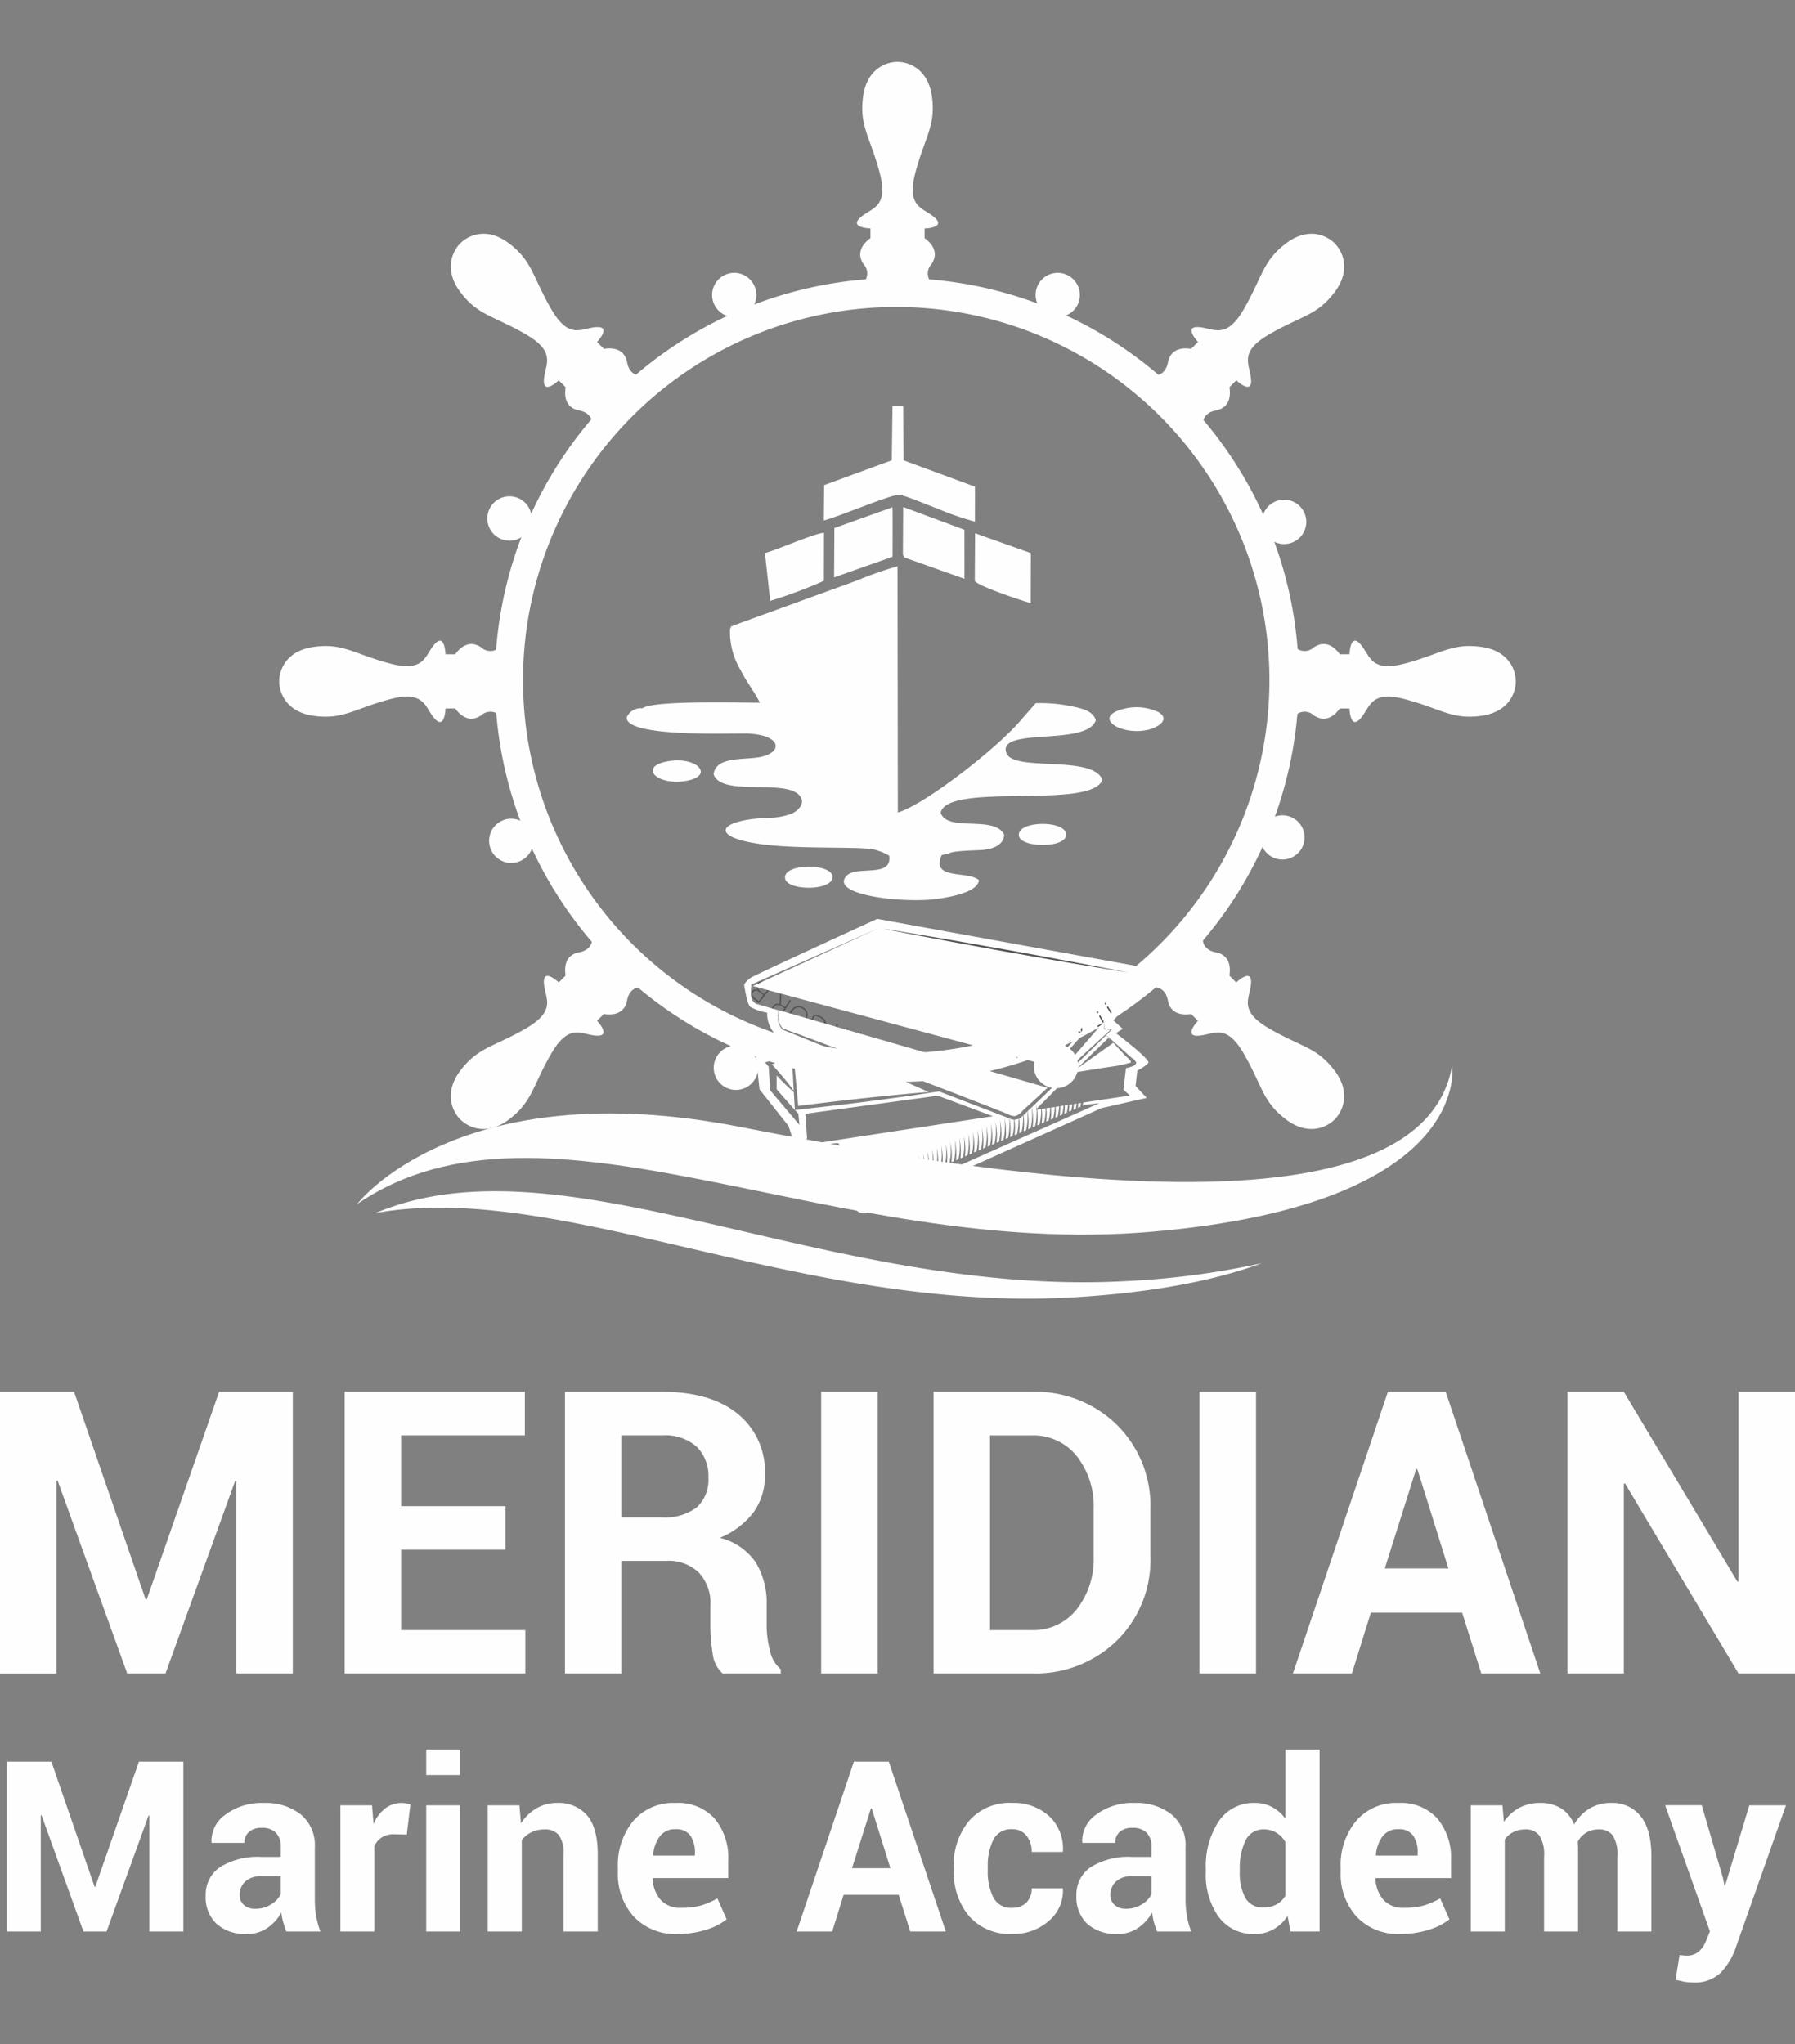 <svg xmlns="http://www.w3.org/2000/svg" xmlns:xlink="http://www.w3.org/1999/xlink" width="259" height="295" viewBox="0 0 259 295">
  <rect x="0" y="0" width="259" height="295" fill="#808080" stroke="none"/>
  <defs>
    <clipPath id="clip-path">
      <rect id="Rectangle_3" data-name="Rectangle 3" width="259" height="295" transform="translate(276 239)" fill="#fff" stroke="#707070" stroke-width="1"/>
    </clipPath>
  </defs>
  <g id="Mask_Group_2" data-name="Mask Group 2" transform="translate(-276 -239)" clip-path="url(#clip-path)">
    <g id="Layer_x0020_1" transform="translate(276 247.927)">
      <path id="Path_59" data-name="Path 59" d="M21.01,221.864h.164l10.44-29.95H42.246v40.639H34.1V204.813l-.175-.028L23.881,232.552H18.354L8.314,204.728l-.169.028v27.8H0V191.913H10.688l10.322,29.95Zm51.937-7.175H57.876V226.3H75.8v6.25H49.731V191.913h26V198.2H57.876v10.209H72.947v6.278Zm16.712,1.619v16.244H81.52V191.913H95.576q6.963,0,10.869,3.176a10.713,10.713,0,0,1,3.926,8.827,8.923,8.923,0,0,1-1.658,5.4,11.613,11.613,0,0,1-4.851,3.666,8.791,8.791,0,0,1,5.184,3.542,11.271,11.271,0,0,1,1.574,6.142v2.984a14.62,14.62,0,0,0,.463,3.559,4.846,4.846,0,0,0,1.574,2.747v.592h-8.4a4.543,4.543,0,0,1-1.438-2.967,25.783,25.783,0,0,1-.316-3.982v-2.877a6.426,6.426,0,0,0-1.67-4.732,6.28,6.28,0,0,0-4.693-1.686H89.659Zm0-6.278h5.776a7.66,7.66,0,0,0,5.116-1.455,5.39,5.39,0,0,0,1.664-4.3,5.926,5.926,0,0,0-1.686-4.439,6.812,6.812,0,0,0-4.952-1.636H89.659V210.03Zm36.978,22.522h-8.15V191.913h8.15v40.639Zm8.071,0V191.913h14.169a16.767,16.767,0,0,1,12.279,4.766,16.388,16.388,0,0,1,4.834,12.211v6.723a16.328,16.328,0,0,1-4.834,12.2,16.836,16.836,0,0,1-12.279,4.738H134.709Zm8.139-34.35v28.1h6.03a7.984,7.984,0,0,0,6.481-3,11.782,11.782,0,0,0,2.448-7.688v-6.785a11.692,11.692,0,0,0-2.448-7.648,7.981,7.981,0,0,0-6.481-2.978Zm38.383,34.35h-8.156V191.913h8.156v40.639Zm29.747-8.765H197.8l-2.736,8.765h-8.506l13.7-40.639H208.6l13.65,40.639h-8.517l-2.758-8.765ZM199.81,217.4h9.183l-4.484-14.321h-.175L199.81,217.4ZM259,232.552h-8.15l-16.374-27.407-.175.028v27.378h-8.145V191.913H234.3l16.385,27.378.164-.028v-27.35H259v40.639Z" fill="#fefefe"/>
      <path id="Path_60" data-name="Path 60" d="M13.65,263.343h.1l6.295-18.06h6.413V269.79H21.541V253.061l-.1-.017L15.376,269.79H12.042L5.99,253.01l-.107.017V269.79H.976V245.283H7.417l6.233,18.06Zm27.683,6.447a10,10,0,0,1-.457-1.314,8.5,8.5,0,0,1-.282-1.416,6.652,6.652,0,0,1-2,2.205,5.046,5.046,0,0,1-2.961.88,6.134,6.134,0,0,1-4.405-1.478,5.252,5.252,0,0,1-1.551-4.01,4.815,4.815,0,0,1,2.059-4.151,10.3,10.3,0,0,1,6.018-1.472h2.764V257.59a2.843,2.843,0,0,0-.694-2.042,2.735,2.735,0,0,0-2.053-.716,2.642,2.642,0,0,0-1.844.581A2,2,0,0,0,35.28,257H30.543l-.028-.1a4.6,4.6,0,0,1,2.014-3.976,8.713,8.713,0,0,1,5.561-1.681,8.137,8.137,0,0,1,5.308,1.653,5.757,5.757,0,0,1,2.031,4.732v7.519a14.177,14.177,0,0,0,.192,2.408,12.022,12.022,0,0,0,.615,2.239h-4.9Zm-4.49-3.277a4.142,4.142,0,0,0,2.29-.649,3.478,3.478,0,0,0,1.382-1.472v-2.583H37.751a3.253,3.253,0,0,0-2.363.778,2.536,2.536,0,0,0-.807,1.9,1.908,1.908,0,0,0,.6,1.472A2.38,2.38,0,0,0,36.843,266.513ZM58.688,255.8l-1.794-.045a3.258,3.258,0,0,0-1.8.451,2.884,2.884,0,0,0-1.077,1.275V269.79h-4.9V251.577h4.563l.22,2.7a5.667,5.667,0,0,1,1.658-2.228,3.81,3.81,0,0,1,3.029-.745c.209.039.417.09.632.147l-.525,4.354Zm7.727,13.988H61.5V251.577h4.913Zm0-22.573H61.5v-3.683h4.913Zm8.534,4.36.22,2.611a6.681,6.681,0,0,1,2.239-2.172,5.786,5.786,0,0,1,2.984-.778,5.41,5.41,0,0,1,4.309,1.782q1.54,1.777,1.545,5.612V269.79h-4.93V258.645a4.366,4.366,0,0,0-.682-2.764,2.517,2.517,0,0,0-2.047-.823,4.237,4.237,0,0,0-1.923.417,3.761,3.761,0,0,0-1.376,1.134V269.79H70.375V251.577Zm22.86,18.568a8.184,8.184,0,0,1-6.357-2.5,9.139,9.139,0,0,1-2.3-6.436v-.671a9.984,9.984,0,0,1,2.222-6.7,7.569,7.569,0,0,1,6.114-2.595,7.069,7.069,0,0,1,5.623,2.25,8.842,8.842,0,0,1,1.968,6.052v2.538H94.228l-.056.1a4.949,4.949,0,0,0,1.139,3.029,3.79,3.79,0,0,0,3.023,1.162,10.13,10.13,0,0,0,2.8-.333,11.67,11.67,0,0,0,2.38-1.027l1.331,3.023a9.049,9.049,0,0,1-2.967,1.5,13.231,13.231,0,0,1-4.072.609Zm-.316-15.116a2.708,2.708,0,0,0-2.279,1.021,5.081,5.081,0,0,0-.97,2.7l.034.09h5.99v-.378a4.294,4.294,0,0,0-.654-2.516,2.449,2.449,0,0,0-2.121-.914Zm32.178,9.476h-7.947l-1.647,5.285h-5.127l8.257-24.507h5.037l8.229,24.507h-5.133Zm-6.735-3.852h5.539l-2.7-8.635h-.107l-2.73,8.635Zm23.126,5.719a2.753,2.753,0,0,0,2.042-.761,2.781,2.781,0,0,0,.756-2.047h4.478l.034.1a5.683,5.683,0,0,1-2.059,4.619,7.686,7.686,0,0,1-5.251,1.861,7.78,7.78,0,0,1-6.244-2.583,9.842,9.842,0,0,1-2.2-6.6v-.508a9.884,9.884,0,0,1,2.194-6.611,7.709,7.709,0,0,1,6.221-2.6,7.541,7.541,0,0,1,5.37,1.918,6.436,6.436,0,0,1,1.968,5.054l-.034.1h-4.478a3.639,3.639,0,0,0-.75-2.352,2.519,2.519,0,0,0-2.076-.931,2.816,2.816,0,0,0-2.707,1.523,8.491,8.491,0,0,0-.8,3.9v.508a8.429,8.429,0,0,0,.8,3.92,2.858,2.858,0,0,0,2.736,1.495Zm20.909,3.418a10.007,10.007,0,0,1-.463-1.314,9.106,9.106,0,0,1-.276-1.416,6.652,6.652,0,0,1-2,2.205,5.058,5.058,0,0,1-2.961.88,6.148,6.148,0,0,1-4.411-1.478,5.272,5.272,0,0,1-1.551-4.01,4.806,4.806,0,0,1,2.064-4.151,10.282,10.282,0,0,1,6.013-1.472h2.764V257.59a2.841,2.841,0,0,0-.688-2.042,2.749,2.749,0,0,0-2.059-.716,2.661,2.661,0,0,0-1.844.581,2.021,2.021,0,0,0-.643,1.585h-4.732l-.028-.1a4.608,4.608,0,0,1,2.008-3.976,8.735,8.735,0,0,1,5.561-1.681,8.153,8.153,0,0,1,5.313,1.653,5.753,5.753,0,0,1,2.025,4.732v7.519a13.607,13.607,0,0,0,.2,2.408,11.6,11.6,0,0,0,.615,2.239h-4.9Zm-4.5-3.277a4.148,4.148,0,0,0,2.3-.649,3.428,3.428,0,0,0,1.376-1.472v-2.583h-2.764a3.238,3.238,0,0,0-2.358.778,2.536,2.536,0,0,0-.807,1.9,1.908,1.908,0,0,0,.6,1.472,2.365,2.365,0,0,0,1.658.553Zm11.518-5.68a11.819,11.819,0,0,1,1.861-6.949,6.044,6.044,0,0,1,5.246-2.645,5.14,5.14,0,0,1,2.454.592,5.87,5.87,0,0,1,1.918,1.681v-9.978h4.935V269.79h-4.2l-.417-2.239a6.022,6.022,0,0,1-2.042,1.929,5.369,5.369,0,0,1-2.685.666,6.164,6.164,0,0,1-5.212-2.459,10.479,10.479,0,0,1-1.861-6.5v-.355Zm4.9.355a7.4,7.4,0,0,0,.807,3.762,2.814,2.814,0,0,0,2.628,1.371,3.814,3.814,0,0,0,1.85-.429,3.366,3.366,0,0,0,1.292-1.258v-7.755a3.755,3.755,0,0,0-1.286-1.337,3.428,3.428,0,0,0-1.827-.485,2.774,2.774,0,0,0-2.634,1.608,8.981,8.981,0,0,0-.829,4.168Zm23.21,8.957a8.2,8.2,0,0,1-6.362-2.5,9.135,9.135,0,0,1-2.29-6.436v-.671a9.955,9.955,0,0,1,2.222-6.7,7.561,7.561,0,0,1,6.114-2.595,7.077,7.077,0,0,1,5.623,2.25,8.868,8.868,0,0,1,1.963,6.052v2.538H198.518l-.051.1a4.882,4.882,0,0,0,1.139,3.029,3.786,3.786,0,0,0,3.018,1.162,10.075,10.075,0,0,0,2.8-.333,11.538,11.538,0,0,0,2.38-1.027l1.331,3.023a8.959,8.959,0,0,1-2.961,1.5,13.257,13.257,0,0,1-4.072.609Zm-.316-15.116a2.719,2.719,0,0,0-2.284,1.021,5.129,5.129,0,0,0-.97,2.7l.034.09h6v-.378a4.253,4.253,0,0,0-.66-2.516A2.431,2.431,0,0,0,201.79,255.029Zm15.009-3.452.2,2.408a6.153,6.153,0,0,1,2.2-2.031,6.334,6.334,0,0,1,3.051-.716,5.567,5.567,0,0,1,3,.778,4.825,4.825,0,0,1,1.884,2.335,6.355,6.355,0,0,1,2.188-2.284,5.909,5.909,0,0,1,3.164-.829,5.184,5.184,0,0,1,4.247,1.912q1.557,1.912,1.557,5.832V269.79h-4.913V258.966a5.13,5.13,0,0,0-.671-3.046,2.4,2.4,0,0,0-2.008-.863,3.434,3.434,0,0,0-1.811.468,3.345,3.345,0,0,0-1.218,1.286c0,.214.006.395.017.547s.017.31.017.463V269.79h-4.9V258.966a5.107,5.107,0,0,0-.677-3.023,2.383,2.383,0,0,0-2.019-.886,3.813,3.813,0,0,0-1.743.384,3.362,3.362,0,0,0-1.235,1.066V269.79h-4.9V251.577H216.8Zm31.829,10.57.2,1.015h.1l3.491-11.585H257.7l-7.389,20.943a9.645,9.645,0,0,1-2.11,3.288,5.389,5.389,0,0,1-3.988,1.337,6.754,6.754,0,0,1-1.156-.1q-.525-.11-1.286-.288l.575-3.587c.141.023.3.045.468.068a3.412,3.412,0,0,0,.457.028,2.627,2.627,0,0,0,1.867-.6,3.918,3.918,0,0,0,1.01-1.483l.575-1.416-6.464-18.2h5.285l3.08,10.57Z" fill="#fefefe"/>
      <g id="_2197046239488">
        <g id="Group_6" data-name="Group 6">
          <path id="Path_61" data-name="Path 61" d="M129.317,35.371A53.849,53.849,0,1,1,75.468,89.219,53.849,53.849,0,0,1,129.317,35.371ZM71.407,89.315A58,58,0,1,0,129.4,31.2,58.119,58.119,0,0,0,71.407,89.315Z" fill="#fefefe"/>
          <path id="Path_62" data-name="Path 62" d="M109.135,33.645a3.192,3.192,0,1,1-3.192-3.2A3.194,3.194,0,0,1,109.135,33.645Z" fill="#fefefe"/>
          <path id="Path_63" data-name="Path 63" d="M155.567,144.907a3.2,3.2,0,1,1-3.2-3.2A3.2,3.2,0,0,1,155.567,144.907Z" fill="#fefefe"/>
          <path id="Path_64" data-name="Path 64" d="M188.236,111.922a3.192,3.192,0,1,1-3.192-3.2A3.194,3.194,0,0,1,188.236,111.922Z" fill="#fefefe"/>
          <path id="Path_65" data-name="Path 65" d="M188.484,66.381a3.2,3.2,0,1,1-3.2-3.2A3.2,3.2,0,0,1,188.484,66.381Z" fill="#fefefe"/>
          <path id="Path_66" data-name="Path 66" d="M155.81,33.645a3.192,3.192,0,1,1-3.192-3.2A3.2,3.2,0,0,1,155.81,33.645Z" fill="#fefefe"/>
          <path id="Path_67" data-name="Path 67" d="M76.715,65.891a3.2,3.2,0,1,1-3.2-3.2A3.2,3.2,0,0,1,76.715,65.891Z" fill="#fefefe"/>
          <path id="Path_68" data-name="Path 68" d="M76.957,112.413a3.192,3.192,0,1,1-3.192-3.2A3.2,3.2,0,0,1,76.957,112.413Z" fill="#fefefe"/>
          <path id="Path_69" data-name="Path 69" d="M109.384,145.149a3.2,3.2,0,1,1-3.192-3.2A3.2,3.2,0,0,1,109.384,145.149Z" fill="#fefefe"/>
          <path id="Path_70" data-name="Path 70" d="M134.878,22.483c-1.636-1.472-4.174-1.393-2.781-6.565s2.944-6.723,2.375-10.908c-.536-3.869-3.159-4.93-4.783-5V0h-.378V.006c-1.624.073-4.253,1.134-4.777,5-.575,4.185.981,5.742,2.375,10.908s-1.145,5.093-2.786,6.565,1.472,1.562,1.472,1.562v1.393c-1.23.9-2.047,2.217-.981,3.773a1.943,1.943,0,0,1,.085,2.544l4.614.226V32l.192-.011.186.011v-.023l4.614-.226a1.943,1.943,0,0,1,.085-2.544c1.066-1.557.248-2.871-.981-3.773V24.045s3.113-.085,1.472-1.562Z" fill="#fefefe"/>
          <path id="Path_71" data-name="Path 71" d="M62.727,84.008c-1.472,1.641-1.393,4.185-6.554,2.786s-6.712-2.95-10.886-2.375c-3.864.53-4.918,3.159-5,4.789h0v.378h0c.079,1.624,1.134,4.258,5,4.789,4.174.575,5.731-.981,10.886-2.38s5.082,1.151,6.554,2.792,1.557-1.478,1.557-1.478h1.393c.9,1.23,2.211,2.053,3.762.987a1.929,1.929,0,0,1,2.538-.085l.231-4.625h.017l-.011-.192.011-.186h-.017l-.231-4.625a1.937,1.937,0,0,1-2.538-.085c-1.551-1.066-2.865-.248-3.762.987H64.283s-.085-3.119-1.557-1.478Z" fill="#fefefe"/>
          <path id="Path_72" data-name="Path 72" d="M196.273,94.786c1.472-1.641,1.393-4.185,6.548-2.792s6.718,2.956,10.892,2.38c3.864-.53,4.924-3.164,4.992-4.789h.006v-.378h-.006c-.068-1.63-1.128-4.258-4.992-4.789-4.174-.581-5.731.981-10.892,2.375s-5.076-1.145-6.548-2.786-1.557,1.478-1.557,1.478h-1.388c-.9-1.235-2.211-2.053-3.768-.987a1.937,1.937,0,0,1-2.538.085l-.231,4.625h-.017l.011.186-.011.192h.017l.231,4.625a1.929,1.929,0,0,1,2.538.085c1.557,1.066,2.865.243,3.768-.987h1.388S194.8,96.428,196.273,94.786Z" fill="#fefefe"/>
          <path id="Path_73" data-name="Path 73" d="M78.48,132.9c.118,2.205,1.968,3.948-2.662,6.616s-6.83,2.668-9.38,6.03c-2.358,3.113-1.247,5.725-.152,6.926v.006l.017.017c.039.039.079.079.118.113a1.063,1.063,0,0,0,.113.113.077.077,0,0,0,.017.023h.006c1.2,1.1,3.8,2.211,6.909-.152,3.356-2.555,3.356-4.76,6.024-9.4s4.4-2.786,6.6-2.674.056-2.143.056-2.143l.987-.987c1.5.231,3.006-.113,3.356-1.974s1.737-1.856,1.737-1.856l-3.1-3.429.011-.011-.141-.13-.13-.141-.011.011-3.424-3.108s0,1.388-1.856,1.737-2.2,1.856-1.968,3.367l-.981.987s-2.256-2.149-2.143.056Z" fill="#fefefe"/>
          <path id="Path_74" data-name="Path 74" d="M180.52,45.9c-.113-2.205-1.969-3.948,2.662-6.616s6.83-2.668,9.38-6.035c2.358-3.108,1.247-5.719.152-6.921v-.006L192.7,26.3c-.039-.039-.073-.079-.118-.118s-.073-.073-.113-.113c-.006-.006-.011-.017-.017-.017h-.006c-1.2-1.1-3.8-2.211-6.909.152-3.356,2.549-3.356,4.755-6.018,9.4s-4.405,2.786-6.6,2.668-.056,2.149-.056,2.149l-.981.987c-1.506-.231-3.012.113-3.362,1.968s-1.737,1.861-1.737,1.861l3.108,3.429-.017.011.141.13.124.141.017-.017,3.424,3.113s0-1.393,1.85-1.743,2.205-1.85,1.974-3.362l.981-.987s2.262,2.149,2.143-.056Z" fill="#fefefe"/>
          <path id="Path_75" data-name="Path 75" d="M86.089,38.27c-2.2.118-3.937,1.974-6.6-2.668s-2.668-6.847-6.024-9.4c-3.1-2.363-5.714-1.252-6.909-.152h-.006c-.006,0-.011.011-.017.017-.039.039-.079.073-.113.113L66.3,26.3l-.017.017v.006c-1.094,1.2-2.205,3.813.152,6.921,2.549,3.367,4.749,3.367,9.38,6.035S78.6,43.69,78.48,45.9s2.143.056,2.143.056l.987.987c-.237,1.506.113,3.018,1.963,3.362s1.856,1.743,1.856,1.743l3.424-3.113.011.017.13-.141.141-.13-.017-.011,3.108-3.429s-1.388,0-1.737-1.861-1.85-2.2-3.356-1.968l-.987-.987s2.143-2.262-.056-2.149Z" fill="#fefefe"/>
          <path id="Path_76" data-name="Path 76" d="M172.911,140.524c2.2-.118,3.943-1.974,6.6,2.668s2.662,6.842,6.018,9.4c3.108,2.363,5.714,1.252,6.909.152h.006a.078.078,0,0,0,.017-.023,1.067,1.067,0,0,0,.113-.113,1.173,1.173,0,0,0,.118-.118c.006,0,.011-.006.017-.011v-.006c1.094-1.2,2.205-3.813-.152-6.926-2.549-3.362-4.744-3.362-9.38-6.03s-2.775-4.411-2.662-6.616-2.143-.056-2.143-.056l-.981-.987c.231-1.512-.118-3.018-1.974-3.367s-1.85-1.737-1.85-1.737l-3.424,3.108-.017-.011-.124.141-.141.124.017.017-3.108,3.429s1.388,0,1.737,1.856,1.856,2.205,3.362,1.974l.981.987s-2.143,2.262.056,2.149Z" fill="#fefefe"/>
        </g>
        <g id="Group_7" data-name="Group 7">
          <path id="Path_77" data-name="Path 77" d="M163.181,175.9c-43.566,2.628-81.718-21.287-108.983-9.786,26.538-4.834,61.536,14.546,100.951,12.149,11.879-.728,20.559-2.555,26.921-4.913a116.755,116.755,0,0,1-18.85,2.549h-.039Z" fill="#fefefe" fill-rule="evenodd"/>
          <path id="Path_78" data-name="Path 78" d="M51.525,164.823S66.071,145.7,106.857,153.7s98.25,16.109,102.666-8.833c0,0,3.125,19.956-43.335,23.949-46.5,4-87.55-22.545-114.663-3.993Z" fill="#fefefe" fill-rule="evenodd"/>
        </g>
        <path id="Path_79" data-name="Path 79" d="M159.3,135.391l1.54,2.454-.175.107-1.54-2.454Z" fill="#535353"/>
        <path id="Path_80" data-name="Path 80" d="M157.767,136.311l.175-.107,1.354,2.346.812-.468.1.164-1.811,1.043-.09-.164.812-.474Z" fill="#535353"/>
        <path id="Path_81" data-name="Path 81" d="M155.888,138.674l-.931.446.8.773a2.648,2.648,0,0,1,.254.254,2.929,2.929,0,0,1-.039-.361Zm-1.072.31,1.06-.508-.073-1.094.2-.1.2,3.125-.113.056-2.284-2.138.209-.1Z" fill="#535353"/>
        <path id="Path_82" data-name="Path 82" d="M152.256,138.962l1.985,2.093.017-.006c-.073-.147-.135-.3-.2-.463l-.8-2.019.18-.073,1.06,2.7-.288.113-1.89-1.991-.011.006-.023,2.741-.282.113-1.06-2.69.192-.079.8,2.042a4.7,4.7,0,0,1,.152.451l.017-.006.028-2.882.118-.045Z" fill="#535353"/>
        <path id="Path_83" data-name="Path 83" d="M148.652,140.214l1.512-.479.874,2.758-1.512.479-.056-.175,1.32-.417-.333-1.043-1.241.389-.056-.175,1.241-.395-.372-1.184-1.32.417Z" fill="#535353"/>
        <path id="Path_84" data-name="Path 84" d="M145.967,140.908l.2-.045,2.284,2.076.017-.006c-.09-.293-.152-.513-.192-.666l-.457-1.822.192-.045.7,2.809-.192.051-2.29-2.076h-.011c.073.231.13.446.186.654l.457,1.833-.192.051-.705-2.815Z" fill="#535353"/>
        <path id="Path_85" data-name="Path 85" d="M124.133,140.022l.192.062-.88,2.758-1.512-.479.056-.175,1.32.417.372-1.168-1.247-.4.056-.175,1.247.395Z" fill="#535353"/>
        <path id="Path_86" data-name="Path 86" d="M122.39,139.441l-.981,2.73-.186-.073.976-2.724Z" fill="#535353"/>
        <path id="Path_87" data-name="Path 87" d="M120.738,138.815l.192.079-1.01,2.51.874.35-.073.175-1.935-.773.073-.18.869.355Z" fill="#535353"/>
        <path id="Path_88" data-name="Path 88" d="M117.822,139.131l-.965-.457.558-1.2a2.48,2.48,0,0,1,.936.243,1.393,1.393,0,0,1,.784.8,1.541,1.541,0,0,1-.141,1.145,1.6,1.6,0,0,1-.5.632,1.292,1.292,0,0,1-.694.259,1.651,1.651,0,0,1-.784-.164,2.113,2.113,0,0,1-.694-.519l.152-.135a1.826,1.826,0,0,0,.632.491,1.2,1.2,0,0,0,.976.068,1.355,1.355,0,0,0,.711-.716,1.377,1.377,0,0,0,.13-1.027,1.268,1.268,0,0,0-.711-.7,1.78,1.78,0,0,0-.66-.186l-.434.919.778.367-.079.175Z" fill="#535353"/>
        <path id="Path_89" data-name="Path 89" d="M116.062,138.257a1.487,1.487,0,0,0,.231-.976.96.96,0,0,0-.53-.682.947.947,0,0,0-.857-.1,1.5,1.5,0,0,0-.716.705,1.445,1.445,0,0,0-.226.97,1.1,1.1,0,0,0,1.388.778,1.466,1.466,0,0,0,.711-.694ZM114,137.095a1.634,1.634,0,0,1,.835-.784,1.2,1.2,0,0,1,1.027.118,1.183,1.183,0,0,1,.632.818,1.622,1.622,0,0,1-.237,1.117,1.574,1.574,0,0,1-.835.778,1.332,1.332,0,0,1-1.658-.931,1.622,1.622,0,0,1,.237-1.117Z" fill="#535353"/>
        <path id="Path_90" data-name="Path 90" d="M113.18,136.553l-.463-.3a.867.867,0,0,0-.564-.175.6.6,0,0,0-.434.293.573.573,0,0,0-.1.513,1.071,1.071,0,0,0,.463.479l.4.259.694-1.072Zm.1-.147.688-1.055.169.113-1.579,2.425-.575-.378a1.253,1.253,0,0,1-.558-.6.718.718,0,0,1,.107-.643.825.825,0,0,1,.4-.327.834.834,0,0,1,.547.017l.062-1.534.2.13-.062,1.466.6.389Z" fill="#535353"/>
        <path id="Path_91" data-name="Path 91" d="M110.264,134.528l.767-.987-.541-.417c-.423-.327-.767-.321-1.038.023-.243.316-.141.643.3.993Zm-.113.141-.5-.389a1.021,1.021,0,0,0-.553-.259.5.5,0,0,0-.406.22.462.462,0,0,0-.09.463,1.185,1.185,0,0,0,.412.485l.463.361Zm-.632,1.145-.626-.491a1.347,1.347,0,0,1-.508-.626.641.641,0,0,1,.135-.592.59.59,0,0,1,.378-.231.74.74,0,0,1,.491.1l.006-.006a.865.865,0,0,1-.271-.491.639.639,0,0,1,.158-.468.755.755,0,0,1,.587-.321,1.134,1.134,0,0,1,.728.293l.7.541-1.777,2.29Z" fill="#535353"/>
        <path id="Path_92" data-name="Path 92" d="M110.692,137.2a7.309,7.309,0,0,1-2.459-.857c-.491-.491-.863-3.2-.863-3.2a2.945,2.945,0,0,1,.987-.987c.739-.491,18.207-8.489,18.207-8.489l37.9,6.893v3.689l-3.813,4.061,1.348,1.23-.981.615s5.042,3.813,4.676,4.3a6.184,6.184,0,0,1-1.6,1.111l-.243,2.211,1.6,1.726-6.52,1.478-32.849,14.761s-1.72.863-2.459,0-6.52-8.365-6.52-8.365l-2.217-.372-1.106-3.441-4.185-5.291-.615-5.539,3.57-.615.615-.863A4.309,4.309,0,0,1,110.692,137.2Zm32.573,14.947-7.953-2.961L116.2,151.8l.254,3.553-.846,1.015Zm19.758-7.7-.062.017c-.192.045-.384.09-.575.141-.474.113-.948.231-1.433.3-1.438.2-2.882.434-4.321.671-.649.107-1.3.209-1.946.316l-3.881,3.943a.151.151,0,0,1-.011-.051.379.379,0,0,0,.006.056l-.587.592c-.039-.22-.073-.361-.073-.361s.023.152.045.389l-.57.581c-.011-.056-.017-.118-.028-.175-.051-.3-.1-.508-.1-.508s.034.2.056.513c.006.073.011.147.017.226l-.118.124.124-.017a7.577,7.577,0,0,1,0,.8,9.294,9.294,0,0,1-.118,1.122c-.045.237-.079.406-.1.474l-.344.147c.006-.085.017-.186.028-.3a9.315,9.315,0,0,0,.023-1.151,8.58,8.58,0,0,0-.124-1.139c-.017-.118-.039-.226-.056-.3l1.072-1.021,3.486-3.379,3.486-3.379,2.7-2.645c.214.231.429.463.643.7l-.355-.276-4.54,4.45,5.279-3.762c.158.175.321.35.485.53.372.4.745.807,1.122,1.213.152.164.964.857.931,1.027-.017.073-.09.113-.164.141Zm-7.045,5.815c-.051.3-.1.5-.1.5l.056.011-.406.175c.011-.09.028-.22.039-.367.006-.085.011-.18.017-.282l.395-.056Zm-.654.288c-.051.3-.1.5-.1.5l.045.011-.389.169c.011-.1.023-.214.034-.361s.023-.3.028-.468l.417-.068q-.017.118-.034.22Zm-.654.282c-.051.3-.1.5-.1.5l.039.006-.384.164c.011-.09.023-.209.034-.35.017-.192.028-.417.034-.66l.44-.068C154.71,150.564,154.693,150.7,154.67,150.823Zm-.654.288c-.051.3-.1.5-.1.5l.023.006-.372.158c.011-.09.023-.209.039-.344.017-.243.034-.536.028-.852l.463-.068c-.023.22-.051.429-.085.6Zm-.649.288c-.056.3-.1.5-.1.5l.017.006-.361.158c.006-.09.023-.2.034-.344a9.707,9.707,0,0,0,.028-1.032l.479-.073c-.023.293-.062.57-.1.79Zm-.654.288c-.051.3-.1.5-.1.5l.006.006-.35.147c.011-.085.023-.2.034-.333a8.323,8.323,0,0,0,.023-1.151v-.073l.5-.073c-.023.361-.068.711-.113.981Zm-.53-.835a9.325,9.325,0,0,1-.124,1.122c-.051.3-.1.491-.1.5l-.344.147c.011-.085.023-.2.034-.327a9.247,9.247,0,0,0,.028-1.151c-.006-.09-.011-.175-.017-.259l.525-.079v.051Zm-.654.288a9.325,9.325,0,0,1-.124,1.122c-.045.271-.09.451-.1.491l-.344.147c.006-.085.017-.2.028-.321a9.248,9.248,0,0,0,.028-1.151c-.006-.152-.023-.3-.034-.446l.547-.085c0,.079-.006.164-.006.243Zm-.654.288a9.328,9.328,0,0,1-.124,1.122c-.045.254-.085.434-.1.479l-.344.152c.011-.09.023-.192.028-.316a9.247,9.247,0,0,0,.028-1.151c-.011-.22-.028-.434-.051-.632l.564-.085c0,.135,0,.282-.006.429Zm-.654.288a8.211,8.211,0,0,1-.124,1.117c-.039.248-.079.423-.09.479l-.35.147q.017-.127.034-.3a10.68,10.68,0,0,0,.023-1.156c-.011-.282-.039-.564-.073-.812l.587-.09C150.231,151.292,150.231,151.5,150.22,151.715Zm-1.3.57a10.632,10.632,0,0,1-.124,1.122c-.039.226-.079.395-.1.463l-.344.152c.011-.085.017-.186.028-.3a8.325,8.325,0,0,0,.023-1.151,8.476,8.476,0,0,0-.124-1.139v-.023l.581-.553c.011.079.023.18.028.293a8.973,8.973,0,0,1,.028,1.134Zm-.654.288a9.325,9.325,0,0,1-.124,1.122c-.039.22-.073.384-.09.457l-.35.147c.011-.079.023-.175.028-.288a9.216,9.216,0,0,0,.028-1.151c-.017-.3-.045-.609-.085-.869a1.085,1.085,0,0,1,.085-.079l.44-.417.045-.045a10.112,10.112,0,0,1,.023,1.122Zm-.654.288a9.328,9.328,0,0,1-.124,1.122c-.034.214-.073.372-.09.451l-.35.147c.011-.079.023-.175.028-.282a9.247,9.247,0,0,0,.028-1.151c-.011-.243-.034-.474-.062-.688a2.056,2.056,0,0,0,.22-.13,2.835,2.835,0,0,0,.344-.276c.011.248.017.525.006.807Zm-1.077-.756c-.508.1-1.252-.344-1.726-.525-.711-.282-1.421-.553-2.126-.835l-4.873-1.9-8.274-3.164-4.146-1.579-4.146-1.551L117.088,141l-.84-.31-1.032-.4.282.124-2.555-.936a3.03,3.03,0,0,1-.429-.682,1.921,1.921,0,0,1-.13-.384,2.5,2.5,0,0,1-.062-.412c-.028-.389-.034-.784-.028-1.179l38.856,11.213-1.534,1.427c-.626.592-1.275,1.168-1.912,1.743-.152.141-.265.322-.417.463a2.077,2.077,0,0,1-.288.209,1.243,1.243,0,0,1-.468.226Zm.423,1.043a8.3,8.3,0,0,1-.124,1.122c-.034.209-.068.361-.085.44l-.35.152c.006-.079.017-.169.028-.276a10.607,10.607,0,0,0,.023-1.151c-.011-.276-.039-.553-.073-.8a1.2,1.2,0,0,0,.248-.028,1.4,1.4,0,0,0,.338-.113c.006.209.006.429-.006.649Zm-.654.288a9.186,9.186,0,0,1-.118,1.117c-.039.209-.073.361-.09.44l-.35.152c.011-.079.017-.169.028-.271a10.685,10.685,0,0,0,.023-1.156,8.58,8.58,0,0,0-.124-1.139c-.006-.039-.011-.073-.017-.113l.226.09-.034-.017a1,1,0,0,0,.406.1.153.153,0,0,0,.051,0C146.311,152.888,146.311,153.159,146.3,153.435Zm-34.243-5.184v-2.008c.2.22.406.44.615.654.169.18.35.35.525.525s.355.344.536.519c.259.243.53.485.8.722l.141,2.313.011.265-2.628-2.989Zm-.248-3.762c.288-.107.57-.214.852-.327.547-.22,1.083-.446,1.613-.705.034.773.062,1.54.1,2.313l.141,2.606.006.085c-.18-.254-.361-.5-.547-.745-.152-.192-.3-.389-.463-.581s-.3-.389-.468-.575c-.316-.378-.637-.756-.97-1.122-.231-.271-.474-.53-.716-.79l.451-.158Zm52.055-.175a.8.8,0,0,0-.1-.22,1.249,1.249,0,0,0-.248-.243,2.538,2.538,0,0,0-.243-.152l-3.655-3.288.767-.75.085-.085-.118-.006-.987-.062-.023-1.105,3.627-4.191-.931.085.085-.592-10.4,11.67a4.4,4.4,0,0,0-.169,1.269v.761l7.772-8.985-.028,1.117v.034h.034l.891.1-3.491,3.192-3.559,3.3-1.9,1.76a7.382,7.382,0,0,1-.062-2.121c.068-.248.124-.451.164-.6l12.014-13.6-12.352,13.165-42.41-11.416,18.309-8.432-18.585,8.241.062.135a5.866,5.866,0,0,0,0,1.777,1.451,1.451,0,0,0,.677.846l3.176.914c-.023.395-.034.79-.023,1.19a2.621,2.621,0,0,0,.039.423,1.947,1.947,0,0,0,.13.412,2.938,2.938,0,0,0,.429.739l.011.017.017.006,4.106,1.664,4.112,1.641L134,148.652c-.265.017-.536.039-.8.062-.874.073-1.749.147-2.617.231q-2.623.245-5.234.525c-1.743.18-3.486.389-5.229.587-1.647.2-3.3.395-4.952.609l-.2-2.324-.243-2.6c-.079-.863-.169-1.726-.265-2.595s-.18-1.732-.288-2.595c.023.874.062,1.743.1,2.611.006.09.011.186.011.276-.581.1-1.156.22-1.726.355-.3.073-.592.152-.886.226l-.874.243-.417.118.293.333c.079.09.158.175.237.265l.226,3.441,4.225,4.992-.169-1.608-.491-.564.271-.023c1.743-.186,3.486-.389,5.223-.587s3.486-.412,5.223-.643,3.474-.451,5.212-.7c.869-.118,1.737-.248,2.6-.378l1.647-.254.643-.085,2.093.812,8.009,3.068a.925.925,0,0,1,.011.13,8.116,8.116,0,0,1,.023,1.134,9.293,9.293,0,0,1-.118,1.122c-.034.2-.068.35-.085.429l-.355.152c.011-.073.017-.164.028-.259a8.428,8.428,0,0,0,.023-1.156,8.58,8.58,0,0,0-.124-1.139c-.051-.3-.1-.508-.1-.508s.034.2.056.513A8.97,8.97,0,0,1,145,154a10.469,10.469,0,0,1-.124,1.122c-.034.192-.068.338-.085.423l-.35.152c.006-.073.017-.158.023-.259a8.323,8.323,0,0,0,.023-1.151,8.474,8.474,0,0,0-.124-1.139c-.051-.31-.1-.508-.1-.508s.034.2.062.513a10.293,10.293,0,0,1,.023,1.134,9.325,9.325,0,0,1-.124,1.122c-.034.186-.062.333-.079.417l-.355.152c.006-.073.017-.158.023-.254a9.216,9.216,0,0,0,.028-1.151,9.511,9.511,0,0,0-.124-1.139c-.056-.31-.107-.508-.107-.508s.034.2.062.513a10.29,10.29,0,0,1,.023,1.134,9.325,9.325,0,0,1-.124,1.122c-.028.18-.062.322-.079.412l-.355.147c.011-.068.017-.152.023-.243a9.248,9.248,0,0,0,.028-1.151,9.508,9.508,0,0,0-.124-1.139c-.051-.31-.1-.513-.1-.513s.028.209.056.519a10.289,10.289,0,0,1,.023,1.134,8.3,8.3,0,0,1-.124,1.122c-.028.175-.056.316-.079.4l-.355.152c.011-.068.017-.147.028-.237a10.611,10.611,0,0,0,.023-1.151,9.378,9.378,0,0,0-.124-1.139c-.051-.31-.1-.513-.1-.513s.034.209.056.519a8.076,8.076,0,0,1,.023,1.134,9.312,9.312,0,0,1-.118,1.117c-.034.175-.062.316-.079.4l-.355.152c.006-.068.011-.147.023-.231a10.681,10.681,0,0,0,.023-1.156,8.582,8.582,0,0,0-.124-1.139c-.051-.3-.1-.508-.1-.508s.034.2.056.513a9,9,0,0,1,.028,1.134,10.472,10.472,0,0,1-.124,1.122c-.028.169-.056.3-.079.389l-.355.158c.006-.068.017-.147.023-.226a8.43,8.43,0,0,0,.023-1.156,8.583,8.583,0,0,0-.124-1.139c-.051-.3-.1-.508-.1-.508s.034.2.056.513a8.97,8.97,0,0,1,.028,1.134,10.641,10.641,0,0,1-.124,1.122c-.028.164-.056.3-.073.384l-.361.152a2.049,2.049,0,0,0,.023-.22,9.216,9.216,0,0,0,.028-1.151,11.008,11.008,0,0,0-.124-1.139c-.056-.31-.107-.508-.107-.508s.034.2.062.513a10.293,10.293,0,0,1,.023,1.134,9.328,9.328,0,0,1-.124,1.122c-.028.158-.051.288-.073.378l-.355.152c.006-.062.011-.135.017-.214a9.216,9.216,0,0,0,.028-1.151,9.511,9.511,0,0,0-.124-1.139c-.056-.31-.1-.508-.1-.508s.028.2.056.513a10.293,10.293,0,0,1,.023,1.134,9.325,9.325,0,0,1-.124,1.122c-.023.158-.051.282-.068.367l-.361.158c.006-.062.011-.135.017-.209a9.247,9.247,0,0,0,.028-1.151,9.511,9.511,0,0,0-.124-1.139c-.051-.31-.1-.508-.1-.508s.034.2.056.513a9.063,9.063,0,0,1,.023,1.134,8.3,8.3,0,0,1-.124,1.122c-.023.152-.051.276-.068.361l-.361.158c.006-.062.017-.13.023-.2a10.607,10.607,0,0,0,.023-1.151,9.381,9.381,0,0,0-.124-1.139c-.051-.31-.1-.513-.1-.513s.034.209.056.519a8.074,8.074,0,0,1,.023,1.134,9.421,9.421,0,0,1-.118,1.122c-.028.147-.051.265-.073.355l-.355.152c.006-.056.011-.124.017-.192a9.342,9.342,0,0,0,.023-1.151,8.569,8.569,0,0,0-.124-1.145c-.051-.3-.1-.508-.1-.508s.034.209.056.513a9.062,9.062,0,0,1,.028,1.139,10.52,10.52,0,0,1-.124,1.117c-.028.147-.051.265-.068.35l-.361.158q.008-.085.017-.186a8.43,8.43,0,0,0,.023-1.156,8.582,8.582,0,0,0-.124-1.139c-.051-.3-.1-.508-.1-.508s.034.2.062.513a10.322,10.322,0,0,1,.023,1.134,9.328,9.328,0,0,1-.124,1.122c-.023.141-.045.259-.068.344l-.361.158q.008-.085.017-.186a9.216,9.216,0,0,0,.028-1.151,11,11,0,0,0-.124-1.139c-.056-.3-.107-.508-.107-.508s.034.2.062.513a10.289,10.289,0,0,1,.023,1.134,9.328,9.328,0,0,1-.124,1.122c-.023.141-.045.254-.062.338l-.367.152c.006-.051.011-.107.017-.175a9.216,9.216,0,0,0,.028-1.151,9.508,9.508,0,0,0-.124-1.139c-.051-.31-.1-.508-.1-.508s.028.2.056.513a10.289,10.289,0,0,1,.023,1.134,8.3,8.3,0,0,1-.124,1.122c-.023.135-.045.248-.062.327l-.361.158a1.5,1.5,0,0,0,.011-.169,9.216,9.216,0,0,0,.028-1.151,9.508,9.508,0,0,0-.124-1.139c-.051-.31-.1-.508-.1-.508s.034.2.056.513a9.062,9.062,0,0,1,.023,1.134,9.42,9.42,0,0,1-.118,1.122c-.023.13-.045.237-.062.322l-.367.158c.006-.051.011-.107.017-.164a10.607,10.607,0,0,0,.023-1.151,9.515,9.515,0,0,0-.124-1.139c-.051-.31-.1-.513-.1-.513s.034.209.056.519a8.077,8.077,0,0,1,.023,1.134,9.417,9.417,0,0,1-.118,1.122c-.023.124-.045.231-.062.316l-.367.158c.006-.051.011-.1.017-.158a8.347,8.347,0,0,0,.023-1.151,8.569,8.569,0,0,0-.124-1.145c-.051-.3-.1-.508-.1-.508s.034.209.056.513a9.062,9.062,0,0,1,.028,1.139,10.353,10.353,0,0,1-.124,1.117c-.023.124-.039.231-.062.31l-.361.158a1.387,1.387,0,0,1,.011-.147,8.409,8.409,0,0,0,.023-1.156,8.582,8.582,0,0,0-.124-1.139c-.051-.3-.1-.508-.1-.508s.034.2.062.513a10.322,10.322,0,0,1,.023,1.134,9.2,9.2,0,0,1-.124,1.122c-.023.124-.039.226-.056.3l-.367.158a1.1,1.1,0,0,0,.011-.141,9.341,9.341,0,0,0,.028-1.156,9.642,9.642,0,0,0-.124-1.139c-.056-.3-.1-.508-.1-.508s.028.2.056.513a10.289,10.289,0,0,1,.023,1.134,9.328,9.328,0,0,1-.124,1.122c-.017.118-.039.22-.056.3l-.367.158a1.1,1.1,0,0,0,.011-.141,9.216,9.216,0,0,0,.028-1.151,9.511,9.511,0,0,0-.124-1.139c-.051-.3-.1-.508-.1-.508s.034.2.056.513a9.063,9.063,0,0,1,.023,1.134,8.3,8.3,0,0,1-.124,1.122c-.017.113-.034.214-.051.288l-.367.158a1.1,1.1,0,0,1,.011-.13,10.574,10.574,0,0,0,.023-1.151,9.511,9.511,0,0,0-.124-1.139c-.051-.31-.1-.508-.1-.508s.034.2.056.513a8.1,8.1,0,0,1,.023,1.134,9.421,9.421,0,0,1-.118,1.122c-.023.107-.039.2-.056.282l-.367.158a1.009,1.009,0,0,1,.011-.124,10.611,10.611,0,0,0,.023-1.151,8.474,8.474,0,0,0-.124-1.139c-.051-.31-.1-.513-.1-.513s.034.209.056.519a8.97,8.97,0,0,1,.028,1.134,10.636,10.636,0,0,1-.124,1.122c-.023.107-.039.2-.056.276l-.367.158c.006-.039.006-.079.011-.118a8.973,8.973,0,0,0-.1-2.29c-.051-.31-.1-.513-.1-.513s.034.209.056.519a8.939,8.939,0,0,1,.028,1.134,10.633,10.633,0,0,1-.124,1.122q-.025.152-.051.271l-.372.158a.764.764,0,0,0,.011-.113,9.247,9.247,0,0,0,.028-1.151,10.957,10.957,0,0,0-.124-1.145c-.056-.3-.107-.508-.107-.508s.034.2.062.513a10.4,10.4,0,0,1,.023,1.139,9.221,9.221,0,0,1-.124,1.117c-.017.1-.034.192-.051.265l-.367.158c0-.034.006-.068.006-.1a9.313,9.313,0,0,0,.028-1.156,9.641,9.641,0,0,0-.124-1.139c-.051-.3-.1-.508-.1-.508s.028.2.056.513a10.289,10.289,0,0,1,.023,1.134,9.2,9.2,0,0,1-.124,1.122c-.017.1-.034.186-.045.259l-.372.158c0-.034.006-.062.006-.1a9.216,9.216,0,0,0,.028-1.151,9.644,9.644,0,0,0-.124-1.139c-.051-.31-.1-.508-.1-.508s.034.2.056.513a9.061,9.061,0,0,1,.023,1.134,8.3,8.3,0,0,1-.124,1.122,1.991,1.991,0,0,1-.045.248l-.372.164c.006-.028.006-.062.011-.1a10.576,10.576,0,0,0,.023-1.151,8.475,8.475,0,0,0-.124-1.139c-.051-.31-.1-.508-.1-.508s.034.2.056.513a8.1,8.1,0,0,1,.023,1.134,9.42,9.42,0,0,1-.118,1.122c-.017.09-.034.175-.045.243l-.378.164c.006-.028.006-.056.011-.09a9.342,9.342,0,0,0,.023-1.151,8.475,8.475,0,0,0-.124-1.139c-.051-.31-.1-.508-.1-.508s.034.2.056.513a8.97,8.97,0,0,1,.028,1.134,10.636,10.636,0,0,1-.124,1.122c-.017.09-.034.169-.045.237l-.372.158c0-.023.006-.051.006-.079a8.973,8.973,0,0,0-.1-2.29c-.051-.31-.1-.513-.1-.513s.034.209.062.519a10.256,10.256,0,0,1,.023,1.134,9.327,9.327,0,0,1-.124,1.122c-.017.085-.028.164-.045.231l-.124.051c-.045.079-.175.039-.35-.085a7.027,7.027,0,0,0,.1-1.184,4.6,4.6,0,0,0-.592-1.946l-4.061-4.478-2.031.169-1.015.254s6.176,7.44,6.684,8.2,1.438.169,1.438.169l32.646-14.547-2.115.254-.276.118c.011-.09.028-.22.039-.372,0-.028.006-.056.006-.09l6.746-1.01-.931-.846.355-3.1c.169-.045.344-.09.519-.141l.271-.085.141-.051.158-.062a.7.7,0,0,0,.327-.271.437.437,0,0,0,.056-.158.5.5,0,0,0-.006-.158Z" fill="#fefefe"/>
        <path id="Path_93" data-name="Path 93" d="M132.887,126.147l5.669,1.06c2.076.378,4.292.778,6.5,1.184,2.217.389,4.433.778,6.509,1.145s4.022.688,5.685.97,3.051.508,4.022.666l1.529.248s-.553-.113-1.517-.3-2.346-.457-4-.773l-5.669-1.06c-2.076-.378-4.287-.778-6.5-1.184-2.217-.389-4.433-.778-6.509-1.145s-4.022-.688-5.685-.97-3.051-.508-4.022-.671-1.529-.243-1.529-.243.553.107,1.517.3,2.346.451,4,.773Z" fill="#535353"/>
        <path id="Path_94" data-name="Path 94" d="M141.912,145.967l4.653,1.523s-.338,2.115-.338,2.792a3.617,3.617,0,0,0,.254,1.269l3.892-3.469-8.461-2.115Z" fill="#fefefe"/>
        <path id="Path_95" data-name="Path 95" d="M137.749,154.653c-.536.22-1.094.446-1.653.688l-1.7.722q-.855.372-1.692.745c-.558.243-1.105.5-1.636.733-1.055.479-2.036.936-2.877,1.342s-1.529.75-2.019.987-.756.389-.756.389.293-.1.8-.282,1.241-.451,2.1-.8,1.878-.733,2.95-1.173c.536-.226,1.094-.451,1.653-.688s1.128-.485,1.7-.728,1.134-.5,1.692-.739,1.105-.5,1.636-.733c1.055-.485,2.036-.942,2.877-1.342s1.529-.756,2.014-.993.761-.389.761-.389-.293.1-.8.288-1.241.446-2.1.79-1.878.733-2.95,1.179Z" fill="#fefefe"/>
        <path id="Path_96" data-name="Path 96" d="M92.705,93.292a2.174,2.174,0,0,0-2.279,1.32c-.1,2.894,15.15,2.256,17.192,2.307,4.952.113,5.449,2.516,2.437,3.311-2.363.626-6.689-.192-7.09,2.549,1.066,3.441,11.061.417,12.612,3.4.53,1.027-.575,1.952-1.292,2.279a9.536,9.536,0,0,1-3.322.626c-7.355.243-8.827,2.753-1.145,3.807,5.381.745,13.684.31,16.244.75a9.2,9.2,0,0,1,2.239.908c.491,3.294-4.777,1.325-6.187,2.944-2.442,2.8,8.461,3.948,13.086,3.294,1.585-.231,5.889-.886,6.046-2.707-1.495-1.41-7.034.051-5.353-3.638,1.833-.231.13-.5,5.189-.677,1.89-.068,3.661-.53,3.819-2.222-1.376-2.91-8.2-.321-9.177-3.187.97-4.49,21.868-.361,23.34-4.777-1.495-3.672-12.99-1.021-13.881-3.92-1.139-3.706,11.653-.857,12.928-4.648-.389-1.393-2.115-1.737-3.61-2.042a21.43,21.43,0,0,0-5.059-.423l-2.172,2.482c-3.508,4.129-13.892,12.172-17.722,13.294l-.045-35.54a54.612,54.612,0,0,0-5.956,2.1l-17.519,6.374c-.97.457-.355-.006-.694.6a10.714,10.714,0,0,0,1.534,5.917c.914,1.822,2.025,3.164,2.769,4.693-1.591.034-15.449-.395-16.932.818Zm54.328,18.45c.378,1.777,7.417,1.754,6.746-.508C153.226,109.384,146.559,109.553,147.033,111.741Zm-33.769,5.979c.045,1.952,7.034,1.985,6.853-.169C119.959,115.65,113.213,115.611,113.264,117.72ZM96.619,100.884c-4.687.722-1.9,3.553,2.222,2.9C103.185,103.095,100.664,100.263,96.619,100.884Zm65.733-7.569c-4.952,1.117-.812,3.965,3.232,3.085,1.4-.3,3.39-1.489,1.568-2.561A7.329,7.329,0,0,0,162.352,93.314Zm-21.7-18.421c.406.761,7.321,3.029,8.066,3.209l.023-7.22-8.049-2.865Zm-30.277-4.01.756,6.9a69.235,69.235,0,0,0,7.744-2.894l.017-6.926C117.675,67.966,112.119,70.42,110.371,70.882Zm10.017-3.621-.039,7.129,8.438-2.984.006-3.288V65.332l-.011-1.066-8.393,3Zm9.888,3.847c.316.564.085.322.818.62l8.066,2.865-.006-7.073-8.838-3.294Zm-1.6-13.621-9.763,3.587-.045,5.1c1.929-.451,9.955-3.886,10.942-3.7,1.145.214,4.072,1.495,5.387,1.963a42.233,42.233,0,0,0,5.471,1.906l.006-5.042-10.294-3.8-.062-7.84-1.545-.017-.1,7.834Z" fill="#fefefe" fill-rule="evenodd"/>
      </g>
    </g>
  </g>
</svg>
